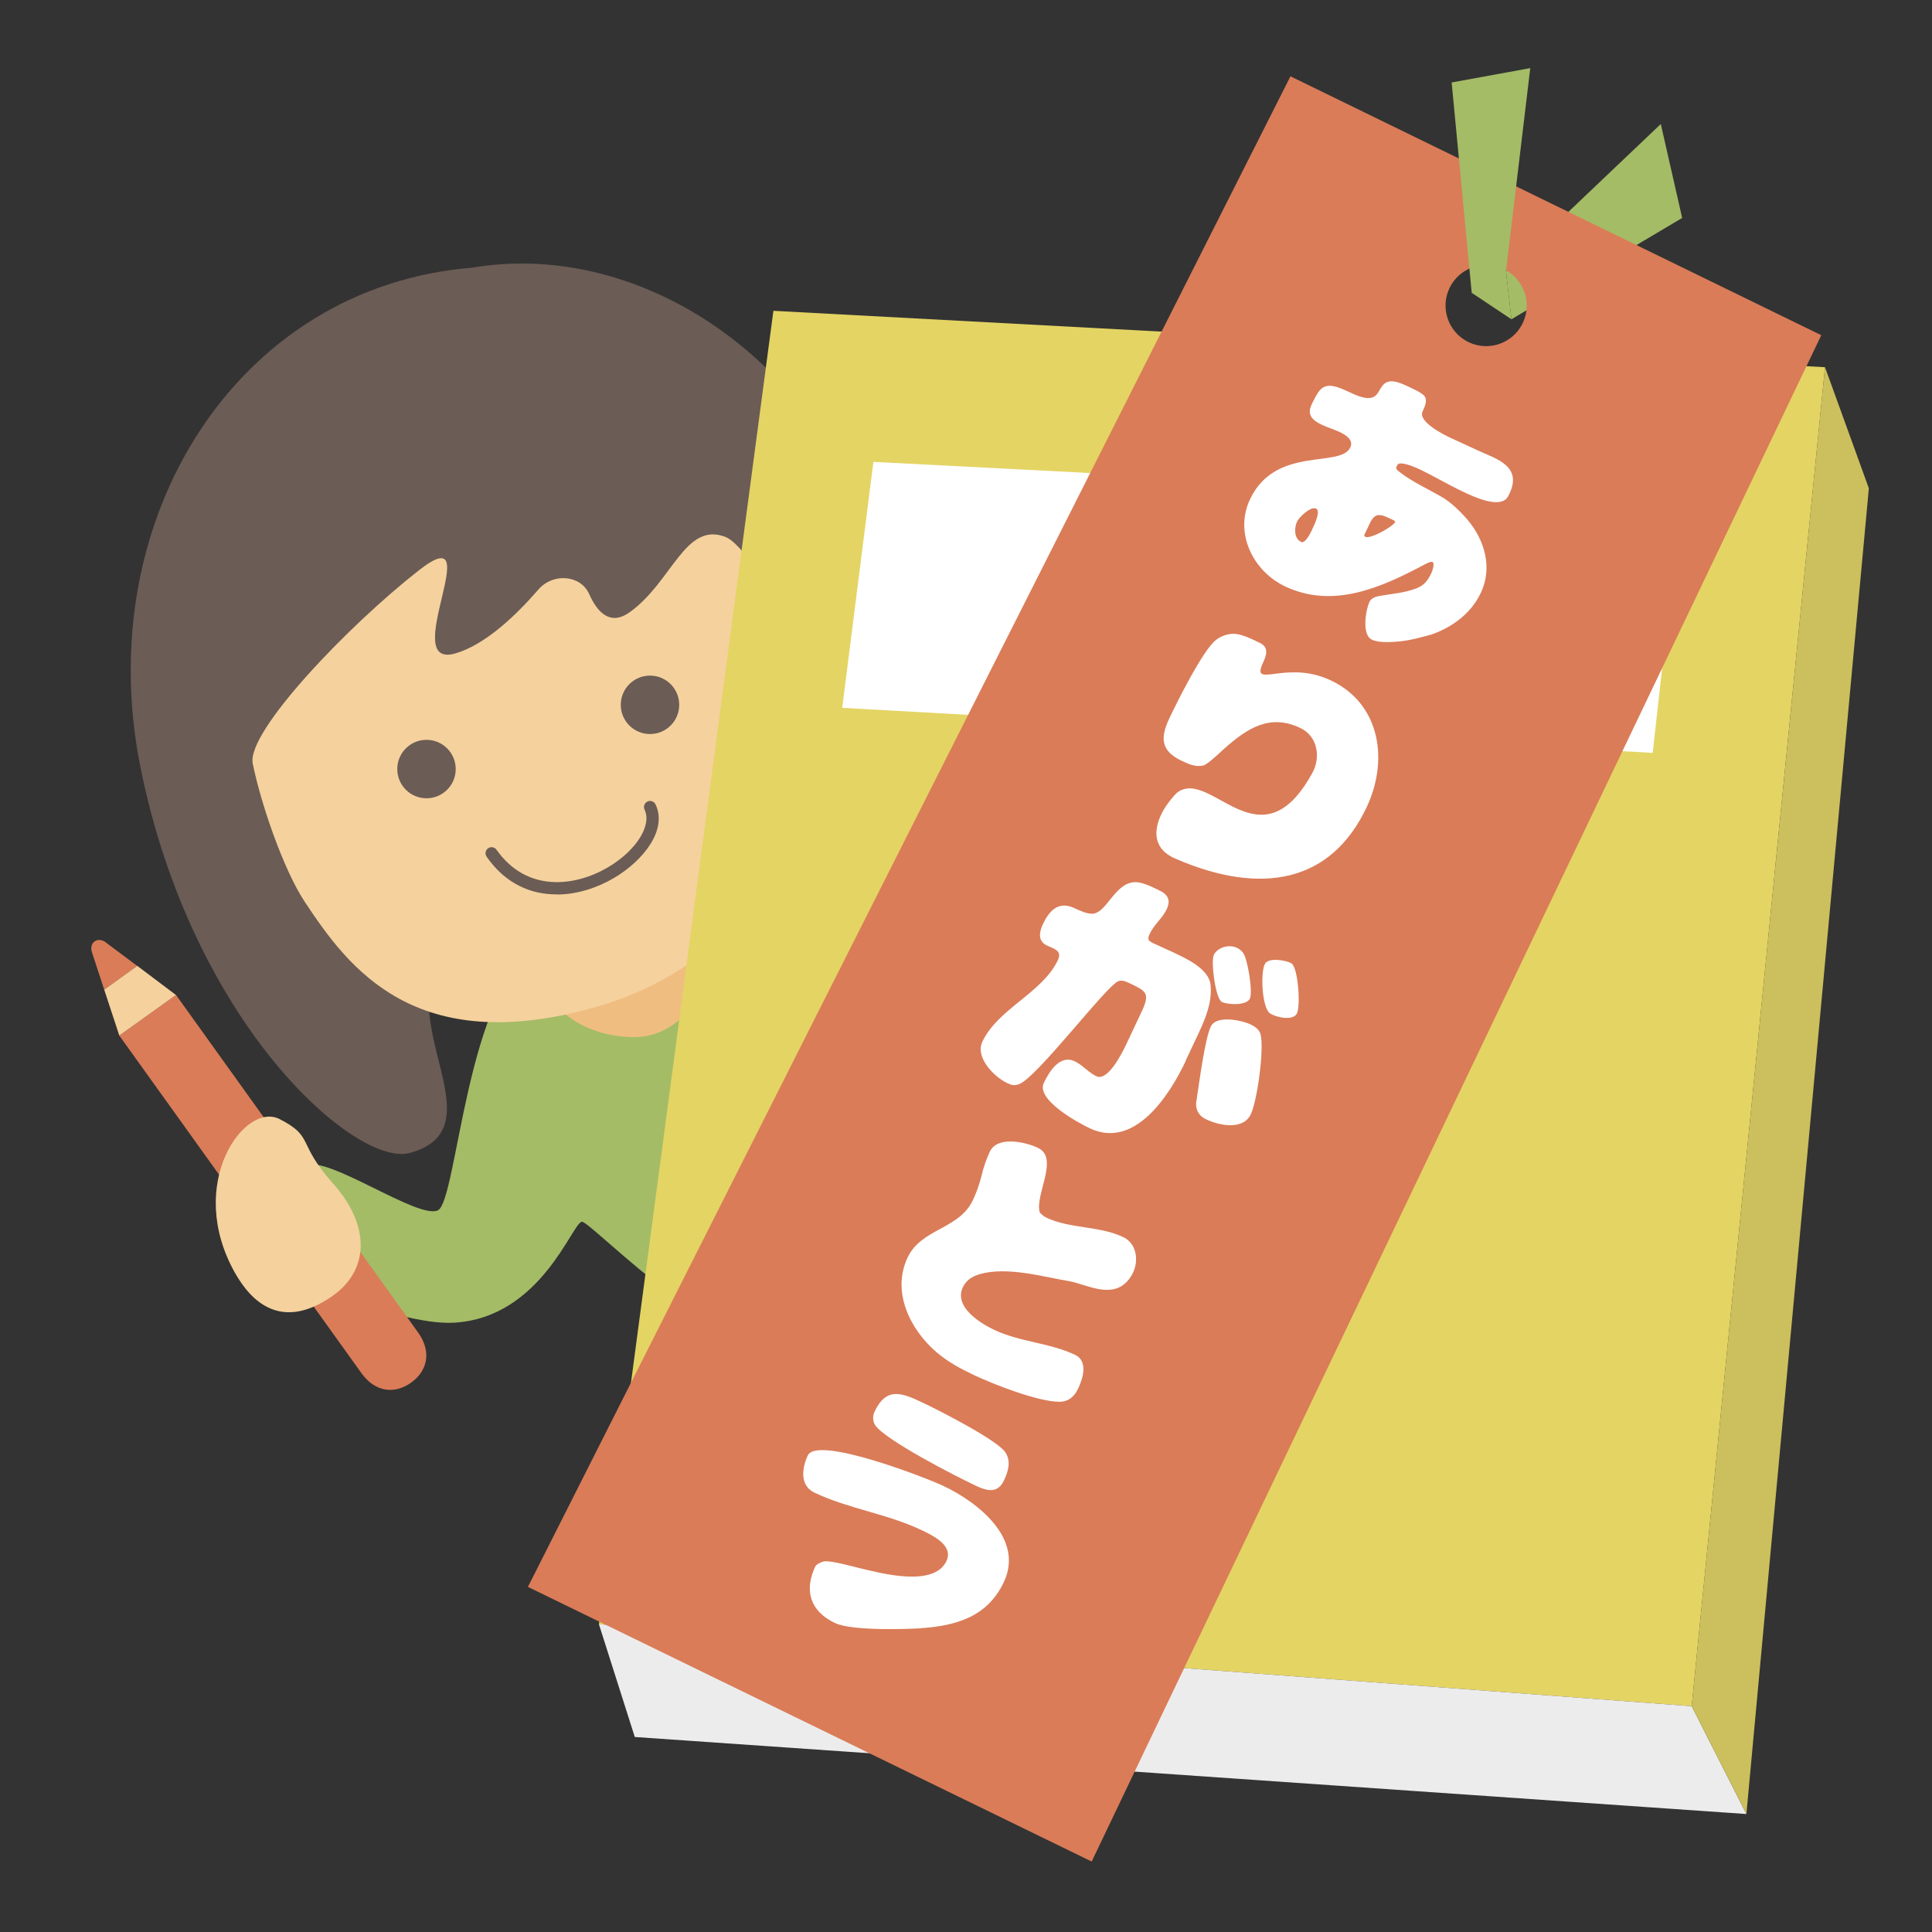 <svg viewBox="0 0 160 160" xmlns="http://www.w3.org/2000/svg"><rect x="0" y="0" width="160" height="160" fill="#333333" stroke="none"/><path d="m44.51 78.7c-5.85 2.92-6.64 20.73-8.24 21.53s-9.04-4.52-10.9-3.72-5.32 5.85-4.25 7.18 11.58 6.13 16.48 5.85c7.24-.41 9.81-8.36 10.6-8.36s12.5 12.45 20.48 11.92 15.16-24.02 15.16-24.02-19.93-21.79-26.31-19.67-13.02 9.3-13.02 9.3z" fill="#a4bc66"/><path d="m44.23 80.39s1.53 5.2 7.95 5.5 8.56-9.47 7.64-11.92-15.59 6.42-15.59 6.42z" fill="#f0bd81"/><path d="m39.2 22.16c-19.62 1.53-31.67 20.86-27.58 41.31 4.26 21.34 17.86 33.24 22.33 32.01 7.61-2.09-2.03-11.5 3.23-16.55 5.27-5.05 21.64-15.23 24.2-14.39s7.47 16.61 12.54 15.49c8.7-1.92 3.19-24.98-2.76-38.46-5.95-13.47-19.28-21.49-31.97-19.42z" fill="#6b5c55"/><path d="m60.15 44.5c2.25.92 10.13 13.84 6.73 22.73-2.91 7.62-9.03 13.73-17.47 16.15-15.08 4.32-20.57-3.28-24.15-8.66-1.79-2.69-3.67-8.21-4.33-11.49-.52-2.62 7.86-11.38 13.76-16s-1.82 8.3 3.03 6.88c2.46-.72 4.98-3.11 6.87-5.29 1.22-1.41 3.5-1.2 4.2.37.69 1.55 1.76 2.66 3.36 1.51 3.54-2.53 4.59-7.59 7.99-6.21z" fill="#f5d19d"/><circle cx="35.32" cy="63.69" fill="#6b5c55" r="2.42"/><circle cx="53.83" cy="58.37" fill="#6b5c55" r="2.42"/><path d="m46.08 74.07c-2.08 0-4.19-.84-5.78-3.12-.16-.23-.1-.54.12-.7.23-.16.54-.1.7.12 2.51 3.58 6.52 3.04 9.19 1.48 2.35-1.37 3.7-3.48 3.07-4.8-.12-.25-.01-.55.24-.67s.55-.01.67.24c1 2.09-.99 4.65-3.46 6.1-1.36.8-3.04 1.36-4.73 1.36z" fill="#6b5c55"/><path d="m29.92 113.7c1.2 1.68 2.84 1.73 4.13.8 1.3-.93 1.76-2.5.56-4.17l-20.04-27.94-4.69 3.37z" fill="#da7c58"/><path d="m8.75 78.03c-.68-.48-1.38.02-1.14.82l1.02 3.11 2.74-1.96-2.62-1.96z" fill="#da7c58"/><path d="m14.57 82.4-3.2-2.41-2.74 1.97 1.25 3.8z" fill="#f5d19d"/><path d="m19.47 105.43c-4.17-7.38.79-14.24 3.69-12.75s1.38 1.93 4.42 5.33 3.12 7.17-.15 9.39c-4.22 2.87-6.67.31-7.96-1.97z" fill="#f5d19d"/><path d="m64.05 25.74-14.45 108.77 90.5 6.79 11.04-110.89z" fill="#e4d463"/><path d="m72.33 38.25-2.58 20.37 67.12 3.73 2.3-20.65z" fill="#fff"/><path d="m49.6 134.51 2.97 9.34 92.06 6.38-4.53-8.93z" fill="#edecec"/><path d="m151.14 30.41 3.63 10.03-10.14 109.79-4.53-8.93z" fill="#ccbf5d"/><path d="m125.17 26.44 14.14-8.39-1.77-7.78-12.82 12.19" fill="#a4bc66"/><path d="m90.41 154.16 60.42-126.4-43.96-21.44-63.15 125.1 46.68 22.74zm29.64-130.32c.81-1.67 2.82-2.37 4.49-1.56s2.37 2.82 1.56 4.49-2.82 2.37-4.49 1.56-2.37-2.82-1.56-4.49z" fill="#da7c58"/><path d="m124.72 22.46 2.01-16.82-6.51 1.19 1.66 17.42 3.29 2.19" fill="#a4bc66"/><g fill="#fff"><path d="m115.63 38.78c0 .1.21.26.29.32 1.03.8 2.35 1.4 3.49 2.06.75.43 1.55 1.22 2.12 1.88 1.43 1.69 2.09 3.97 1.11 6.05-.79 1.68-2.33 2.84-4.07 3.45-.36.11-.74.19-1.09.29-.47.12-.93.21-1.4.27-.68.07-1.84.17-2.46-.12-.87-.41-.52-2.47-.2-3.15.15-.32.54-.42.85-.48 1.04-.18 2.06-.25 3.05-.63.68-.28.95-.69 1.25-1.33.07-.15.26-.76.06-.85-.15-.07-.57.17-.71.24-3.54 1.88-7.51 3.66-11.48 1.79-2.67-1.26-4.24-4.42-2.92-7.22 2.11-4.47 7.49-2.56 8.31-4.3.29-.62-.39-1.04-.88-1.27s-.99-.37-1.48-.6c-.74-.35-1.26-.8-.86-1.65.17-.36.51-1.08.81-1.33 1.09-.94 2.96 1.09 4.22.72.91-.27.49-2.08 2.78-1 .36.17 1.4.61 1.58.93.22.36-.03.89-.19 1.23-.39.83 1.7 1.89 2.27 2.16l2.28 1.05c1.51.71 3.9 1.3 2.53 3.82-.61 1.12-2.97-.03-3.73-.39-1.25-.59-2.44-1.31-3.69-1.9-.28-.13-1.57-.69-1.75-.31-.08.17-.1.21-.1.26zm-7.89 6.1c.4.19.88-.93 1.01-1.21s.64-1.36.24-1.55c-.45-.21-1.4.71-1.57 1.07-.24.51-.27 1.4.32 1.68zm7.71-1.78-.3-.14c-.81-.38-1.27-.55-1.71.38l-.47 1 .1.12c.42.2 2.29-.84 2.48-1.24z"/><path d="m97.45 65.67c2.78-2.21 6.91 6.3 11.26-1.71.65-1.22.45-2.98-1.04-3.68-2.52-1.19-4.38.04-6.25 1.69-.36.32-1.38 1.32-1.76 1.42-.65.16-1.24-.12-1.81-.39-1.72-.81-1.77-1.9-1.02-3.49.67-1.42 2.78-5.66 3.88-6.52.36-.27.78-.44 1.22-.49.79-.09 1.72.42 2.42.75s.56.96.29 1.54c-1.12 2.32 1.62-.04 5.16 1.38 4.4 1.77 5.32 6.58 3.37 10.7-2.93 6.19-8.66 7.35-15.85 4.23-1.75-.75-1.88-2.23-1.08-3.8.36-.71 1.04-1.48 1.21-1.63z"/><path d="m98.21 87.84c-1.34 2.84-4.23 7.37-7.96 5.6-.98-.46-4.46-2.37-3.81-3.75.44-.93 1.33-2.38 2.56-1.8.68.32 1.12.92 1.8 1.24.96.45 2.15-1.97 2.46-2.62l1.3-2.76c.71-1.51.35-1.68-1.03-2.33-.3-.14-.55-.26-.87-.18-.9.2-6.84 8.1-8.3 8.56-.4.12-.58.07-.94-.1-1.12-.53-2.67-2.14-2.07-3.42 1.3-2.76 4.97-4.04 6.26-6.77.37-.79-.31-.93-.91-1.21-.78-.37-.63-1.13-.33-1.77.48-1.02 1.21-1.89 2.45-1.39.5.21 1.01.5 1.56.53 1.24.07 1.87-2.49 3.54-2.61.67-.05 1.54.42 2.11.69.72.34.93.83.59 1.55-.36.76-1.03 1.25-1.38 1.99-.2.42-.23.59.24.81.55.26 1.11.5 1.66.76 1.08.51 3.03 1.38 3.12 2.77.04.46 0 .93-.08 1.39-.18.88-.52 1.7-.9 2.51l-1.08 2.29zm.91 3.07c.21-1.33.66-4.85 1.15-5.89.46-.98 2.56-.53 3.3-.18.34.16.71.41.82.8.32 1.19-.26 5.48-.8 6.63-.64 1.36-2.62.94-3.7.43-.76-.36-.97-1.03-.75-1.81v.02zm1.39-11.81c.36-.76 1.74-1.1 2.43-.2.38.46.83 3.25.57 3.8-.28.59-1.8.52-2.31.28-.55-.26-.93-3.35-.68-3.88zm4.25.71c.33-.54 1.75-.29 2.19-.03.56.34.78 3.61.44 4.18-.36.61-1.74.27-2.19-.02-.7-.43-.83-3.45-.44-4.12z"/><path d="m82.35 110.14c2.12 1 4.56 1.06 6.68 2.06 1.08.51.68 1.91.26 2.79-.32.68-.8 1.1-1.58 1.1-1.83-.03-5.41-1.44-7.09-2.23-1.12-.53-2.13-1.08-3.08-1.89-2.19-1.89-3.71-5-2.38-7.82 1.15-2.44 4.26-2.32 5.41-4.76.3-.64.54-1.3.71-2s.39-1.37.69-2.01c.63-1.34 2.95-.81 3.99-.32 1.8.85-.32 3.97.16 5.37.16.15.32.31.51.4 2.01.95 4.38.67 6.39 1.62 1.1.52 1.3 1.91.82 2.93-.19.4-.62 1.1-1.44 1.34-1.29.38-2.73-.43-3.91-.63-2.02-.33-5.07-1.23-7.36-.57-.6.18-1.11.49-1.39 1.08-.76 1.61 1.4 2.97 2.59 3.53z"/><path d="m76.28 134.85c-.59.03-5.61.28-7.13-.44-2.04-.96-2.58-2.67-1.63-4.69.08-.17.55-.39.71-.41.56-.1 2.37.42 3.02.57 1.79.43 6.1 1.58 7.13-.6.62-1.32-1.19-2.15-2.12-2.59-2.82-1.33-5.98-1.74-8.8-3.07-1.25-.59-1.05-2.05-.56-3.09.78-1.65 9.79 1.85 11.19 2.51 2.86 1.35 6.76 4.36 5.04 7.99-1.35 2.86-3.94 3.61-6.86 3.81zm4.41-11.87c-1.57-.74-7.37-3.72-8.2-4.94-.22-.31-.23-.78-.07-1.12 1.01-2.14 2.32-1.55 4.05-.73 1.25.59 6.23 3.12 6.82 4.13.44.72.21 1.53-.13 2.25-.57 1.21-1.48.88-2.48.41z"/></g><path d="m0 0h160v160h-160z" fill="none"/></svg>
